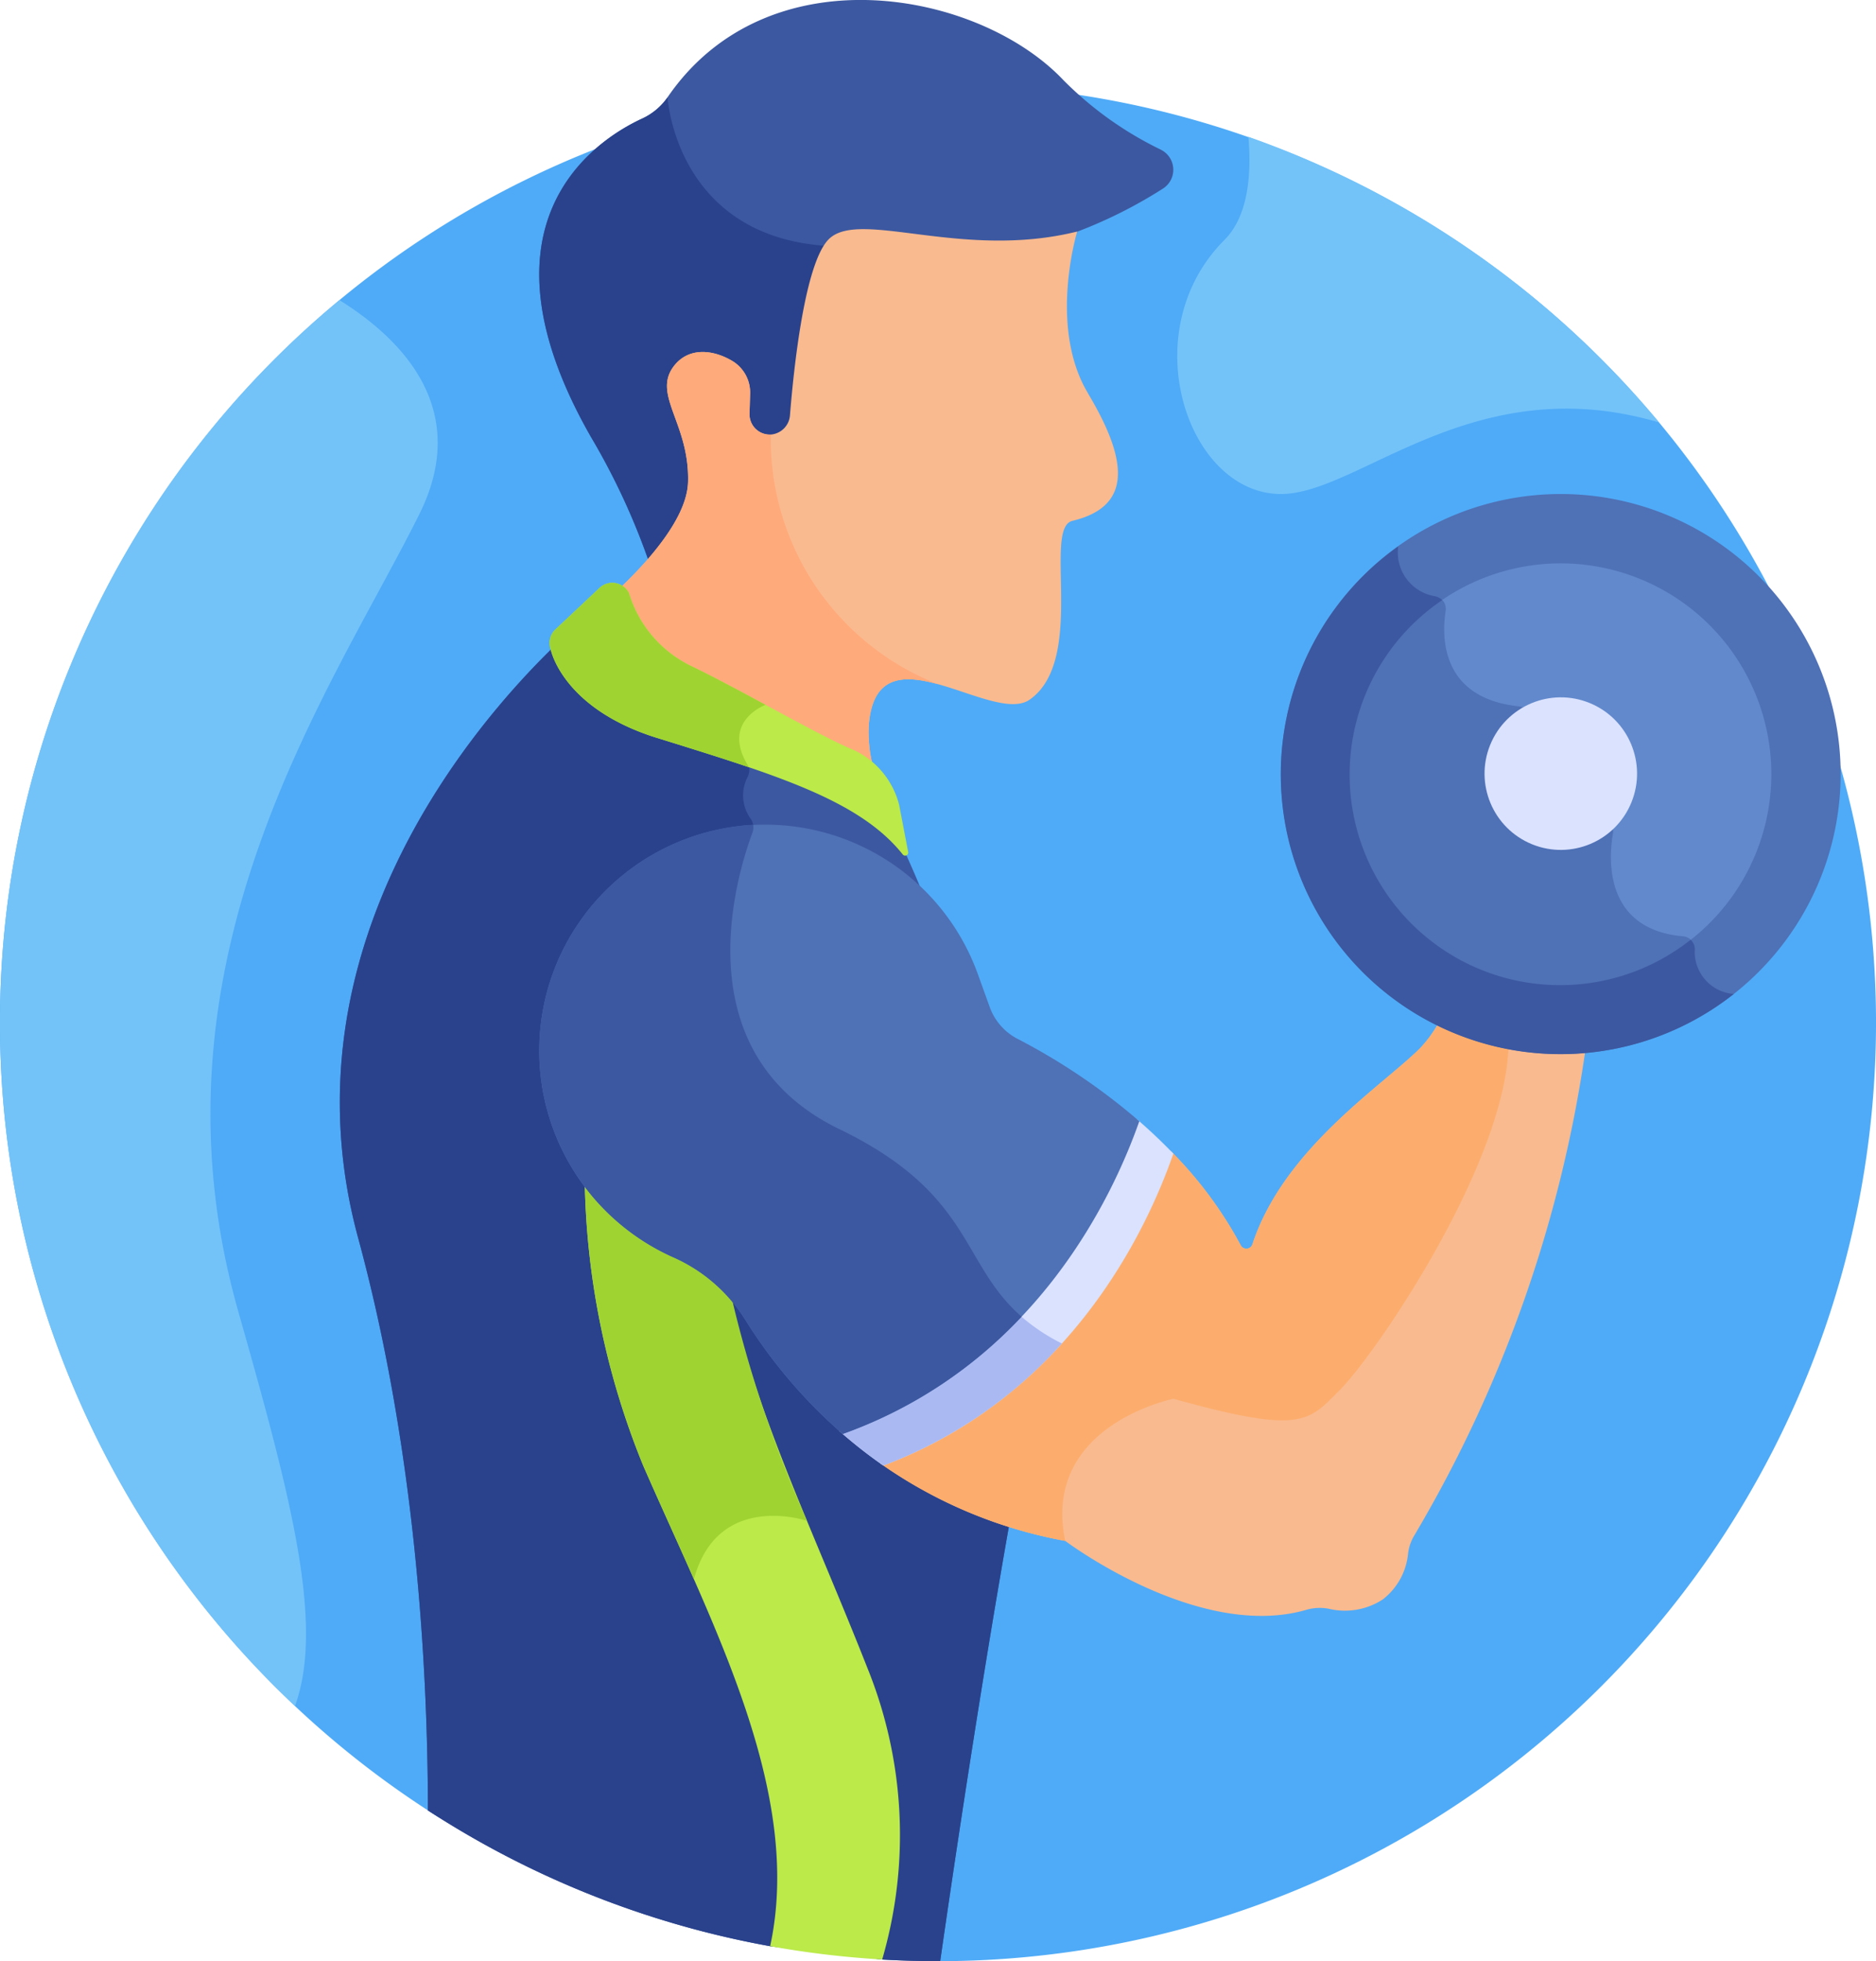 <svg xmlns="http://www.w3.org/2000/svg" width="117.637" height="122.919" viewBox="0 0 117.637 122.919"><g transform="translate(-11.001 0)"><path d="M69.819,22A58.821,58.821,0,0,0,38.535,130.633l30.436,8.995c.283,0,.565.011.849.011A58.818,58.818,0,1,0,69.819,22Z" transform="translate(0 -16.72)" fill="#4fabf7"/><path d="M190.829,9.382a22.169,22.169,0,0,1-6.106-4.351c-5.331-5.645-18.553-8.1-24.832,1.068a3.962,3.962,0,0,1-1.613,1.344C155.146,8.895,147.52,14.165,155.1,27.4a43.321,43.321,0,0,1,3.7,8.017c1.41-1.6,2.682-3.5,2.731-5.186a10.657,10.657,0,0,0-.835-4.171c-.451-1.235-.749-2.05-.153-2.863.837-1.142,2.238-.879,3.271-.253a1.971,1.971,0,0,1,.913,1.754l-.035,1.23a1.616,1.616,0,0,0,3.227.176c.465-5.858,1.346-9.926,2.359-10.882.8-.756,2.664-.52,5.021-.222a28.254,28.254,0,0,0,9.8-.014c-.022.089-.045.19-.069.3l.553-.765a29.337,29.337,0,0,0,5.385-2.708,1.4,1.4,0,0,0-.135-2.426Z" transform="translate(-107.032 0)" fill="#3c58a0"/><path d="M158.278,26.753c-3.132,1.451-10.758,6.721-3.182,19.955a43.321,43.321,0,0,1,3.7,8.017c1.41-1.6,2.682-3.5,2.731-5.186a10.657,10.657,0,0,0-.835-4.171c-.451-1.235-.749-2.05-.153-2.863.837-1.142,2.238-.879,3.271-.253a1.971,1.971,0,0,1,.913,1.754l-.035,1.23a1.616,1.616,0,0,0,3.227.176c.437-5.507,1.242-9.431,2.178-10.676-9.7-.5-10.2-9.326-10.2-9.326a3.965,3.965,0,0,1-1.613,1.343Z" transform="translate(-107.032 -19.31)" fill="#2a428c"/><path d="M136.157,183.829c-.294-.733-.673-1.569-1.067-2.459l.007.038c-2.741-3.263-7.8-4.838-14.748-7-.26-.126-3.9-.9-6.04-3.544a5.1,5.1,0,0,1-1.1-2.149c-4.968,4.813-17.234,18.926-12.307,37.064,3.623,13.336,4.372,26.982,4.379,35.9a58.483,58.483,0,0,0,21.482,8.515l7,.831,0,0q1.738.1,3.5.1l.142,0c.665-4.644,3.059-21.05,5.443-33.406C145.657,203.185,136.157,183.829,136.157,183.829Z" transform="translate(-67.448 -128.209)" fill="#3c58a0"/><path d="M131.083,198.981c-9.931-4.813-6.4-16.052-5.452-18.58a.947.947,0,0,0-.12-.888,2.508,2.508,0,0,1-.167-2.643.974.974,0,0,0-.027-.875c-1.527-.516-3.184-1.033-4.967-1.589-.26-.126-3.9-.9-6.04-3.544a5.1,5.1,0,0,1-1.1-2.149c-4.968,4.813-17.234,18.926-12.307,37.064,3.623,13.336,4.372,26.982,4.379,35.9a58.483,58.483,0,0,0,21.482,8.515l7,.831,0,0q1.738.1,3.5.1l.142,0c.665-4.644,3.059-21.05,5.443-33.406a31.173,31.173,0,0,0,.514-6.308C138.488,207.952,140.048,203.325,131.083,198.981Z" transform="translate(-67.448 -128.209)" fill="#2a428c"/><path d="M172.819,313.987a10.251,10.251,0,0,0-3.037-2.074,14.232,14.232,0,0,1-6.072-5.157,49.244,49.244,0,0,0,3.67,18.21c4.41,10.088,10.036,20.519,7.963,30.124a58.956,58.956,0,0,0,7.024.834,27.861,27.861,0,0,0-.92-18.256C178,328.918,174.242,321.268,172.819,313.987Z" transform="translate(-116.048 -233.111)" fill="#bbea49"/><path d="M170.561,332.09c1.5-5.562,7.09-3.659,7.091-3.659a78.6,78.6,0,0,1-4.833-14.444,10.251,10.251,0,0,0-3.036-2.074,14.232,14.232,0,0,1-6.072-5.157,49.242,49.242,0,0,0,3.67,18.21c1.032,2.361,2.13,4.74,3.181,7.124Z" transform="translate(-116.047 -233.111)" fill="#9fd332"/><path d="M202.127,70.1c-2.485-4.15-.665-10.115-.665-10.115-7.2,1.79-13.585-1.4-15.548.452-1.541,1.455-2.235,8.214-2.462,11.05a1.308,1.308,0,0,1-1.2,1.222,1.27,1.27,0,0,1-1.337-1.3l.036-1.242a2.309,2.309,0,0,0-1.081-2.048c-1.252-.759-2.814-.905-3.731.344-1.309,1.785,1.026,3.587.921,7.23-.064,2.239-2.469,4.935-4.313,6.681a.893.893,0,0,1,.37.365,7.691,7.691,0,0,0,4.046,4.717c3.122,1.5,8.105,4.415,10.216,5.272a4.147,4.147,0,0,1,1.311.91,8.676,8.676,0,0,1-.3-2.662c.463-6.434,7.742-.006,10.092-1.651,3.572-2.5.8-10.759,2.678-11.206,3.834-.913,3.449-3.865.964-8.014Z" transform="translate(-122.914 -45.474)" fill="#f9ba8f"/><path d="M180.913,95.771l.036-1.242a2.309,2.309,0,0,0-1.081-2.048c-1.252-.759-2.814-.905-3.731.344-1.309,1.785,1.026,3.587.921,7.23-.064,2.239-2.469,4.935-4.313,6.681a.892.892,0,0,1,.37.365,7.692,7.692,0,0,0,4.046,4.717c3.122,1.5,8.1,4.415,10.216,5.272a4.146,4.146,0,0,1,1.311.91,8.678,8.678,0,0,1-.3-2.662c.231-3.218,2.168-3.218,4.34-2.62A16.477,16.477,0,0,1,182.25,97.076a1.27,1.27,0,0,1-1.337-1.3Z" transform="translate(-122.913 -69.836)" fill="#ffaa7b"/><path d="M176.473,166.092a5.21,5.21,0,0,0-2.825-3.443c-2.1-.853-7.054-3.752-10.2-5.265a7.484,7.484,0,0,1-3.917-4.578,1.17,1.17,0,0,0-1.849-.325l-2.761,2.6a1.176,1.176,0,0,0-.295,1.266s.72,3.681,6.661,5.533c7.382,2.3,12.682,3.876,15.412,7.309a.192.192,0,0,0,.337-.157Z" transform="translate(-109.087 -115.631)" fill="#bbea49"/><g transform="translate(66.21 63.881)"><path d="M284.742,267.749c-.093.006-.186.014-.28.018-.278.013-.557.021-.838.021h0a17.445,17.445,0,0,1-7.535-1.7,8.221,8.221,0,0,1-1.27,1.8c-2.377,2.378-8.556,6.3-10.532,12.31a.4.4,0,0,1-.73.06,25.245,25.245,0,0,0-4.37-5.893c-1.818,5.026-6.769,15.09-18.223,19.562a29.223,29.223,0,0,0,11.588,4.854s8.327,6.282,15.111,4.322a3.009,3.009,0,0,1,1.407-.07,4.35,4.35,0,0,0,3.388-.579,4.124,4.124,0,0,0,1.59-2.862,2.845,2.845,0,0,1,.4-1.165,82.673,82.673,0,0,0,10.765-30.711c-.156.015-.313.024-.47.034Z" transform="translate(-240.964 -266.085)" fill="#f9ba8f"/><path d="M259.333,336.747l-3.263-8.982A30.673,30.673,0,0,1,240.964,340.8a29.226,29.226,0,0,0,11.588,4.854c-1.505-7.245,6.782-8.906,6.782-8.906Z" transform="translate(-240.964 -312.957)" fill="#fcad6d"/></g><path d="M311.245,266.086a8.22,8.22,0,0,1-1.271,1.8c-2.377,2.377-8.556,6.3-10.532,12.31a.4.4,0,0,1-.73.06,25.247,25.247,0,0,0-4.37-5.893,36.109,36.109,0,0,1-7.117,11.9c1.018.543,2.253,2.13,3.79,2.595,11.521,3.481,11.7,2.675,13.922.454s10.57-14.4,10.57-21.834a17.407,17.407,0,0,1-4.262-1.394Z" transform="translate(-209.909 -202.205)" fill="#fcad6d"/><path d="M248.889,292.131c-1.746,4.93-6.73,15.329-18.646,19.557A29.907,29.907,0,0,0,233,313.852c11.685-4.4,16.524-14.77,18.184-19.549-.674-.7-1.438-1.433-2.3-2.172Z" transform="translate(-166.607 -221.997)" fill="#dae2fe"/><path d="M241.484,343.073a28.531,28.531,0,0,1-11.241,7.327A29.892,29.892,0,0,0,233,352.564a28.62,28.62,0,0,0,11.194-7.652,11.943,11.943,0,0,1-2.713-1.839Z" transform="translate(-166.607 -260.709)" fill="#aab9f2"/><path d="M181.837,228.657a3.631,3.631,0,0,1-1.738-1.979l-.749-2.077a14.171,14.171,0,1,0-19.094,17.749,10.146,10.146,0,0,1,4.5,3.9,31.725,31.725,0,0,0,6.118,7.171c11.921-4.262,16.88-14.708,18.6-19.6a39.384,39.384,0,0,0-7.639-5.165Z" transform="translate(-107.032 -163.547)" fill="#4f71b6"/><path d="M170.667,234.391c-9.931-4.813-6.4-16.052-5.452-18.58a.945.945,0,0,0,.043-.5,14.179,14.179,0,0,0-5,27.111,10.147,10.147,0,0,1,4.5,3.9,31.727,31.727,0,0,0,6.118,7.171,28.536,28.536,0,0,0,11.215-7.349c-3.861-3.373-3.03-7.687-11.423-11.755Z" transform="translate(-107.032 -163.619)" fill="#3c58a0"/><circle cx="15.381" cy="15.381" r="15.381" transform="translate(93.468 33.092)" fill="#6289cc"/><path d="M378.816,176.517a3.109,3.109,0,0,1-.426-1.626.8.8,0,0,0-.733-.789c-5.105-.441-4.633-5.132-4.4-6.421a.8.8,0,0,0-.145-.615l-5.181-7.058a.8.8,0,0,0-.564-.317c-4.875-.517-4.864-4.286-4.6-6a.807.807,0,0,0-.665-.911,2.65,2.65,0,0,1-1.658-.9,15.374,15.374,0,0,0,18.376,24.637Z" transform="translate(-261.115 -115.417)" fill="#4f71b6"/><g transform="translate(91.321 30.964)"><path d="M363.111,164.077a17.55,17.55,0,1,1,17.55-17.55A17.57,17.57,0,0,1,363.111,164.077Zm0-30.756a13.206,13.206,0,1,0,13.206,13.206A13.221,13.221,0,0,0,363.111,133.321Z" transform="translate(-345.561 -128.977)" fill="#4f71b6"/></g><path d="M373.956,170.683l-.016,0a2.648,2.648,0,0,1-2.424-2.818.788.788,0,0,0-.26-.577A13.2,13.2,0,1,1,355.673,146a.822.822,0,0,0-.449-.243,2.784,2.784,0,0,1-2.306-3.125,17.539,17.539,0,1,0,21.039,28.055Z" transform="translate(-254.241 -108.386)" fill="#3c58a0"/><circle cx="4.781" cy="4.781" r="4.781" transform="translate(102.64 51.107) rotate(-67.794)" fill="#dae2fe"/><path d="M11,123.644a58.644,58.644,0,0,0,18.5,42.821c1.871-5.163-.31-13.285-3.56-24.736-6.256-22.043,5.927-39.037,11.36-49.967,3.25-6.537-1.04-10.932-5.013-13.408A58.7,58.7,0,0,0,11,123.644Z" transform="translate(0 -59.543)" fill="#73c3f9"/><path d="M161.285,161.876c2.1.653,4.024,1.248,5.773,1.844-1.845-2.875,1.036-3.911,1.036-3.911-1.637-.883-3.307-1.78-4.649-2.425a7.484,7.484,0,0,1-3.917-4.578,1.17,1.17,0,0,0-1.849-.325l-2.761,2.6a1.176,1.176,0,0,0-.295,1.266s.72,3.681,6.661,5.533Z" transform="translate(-109.087 -115.631)" fill="#9fd332"/><path d="M322.944,35.753c.2,2.335,0,4.949-1.5,6.454-5.756,5.756-2.326,15.926,3.541,15.926,4.9,0,12.068-7.924,23.71-4.486a58.919,58.919,0,0,0-25.747-17.9Z" transform="translate(-233.661 -27.17)" fill="#73c3f9"/></g></svg>